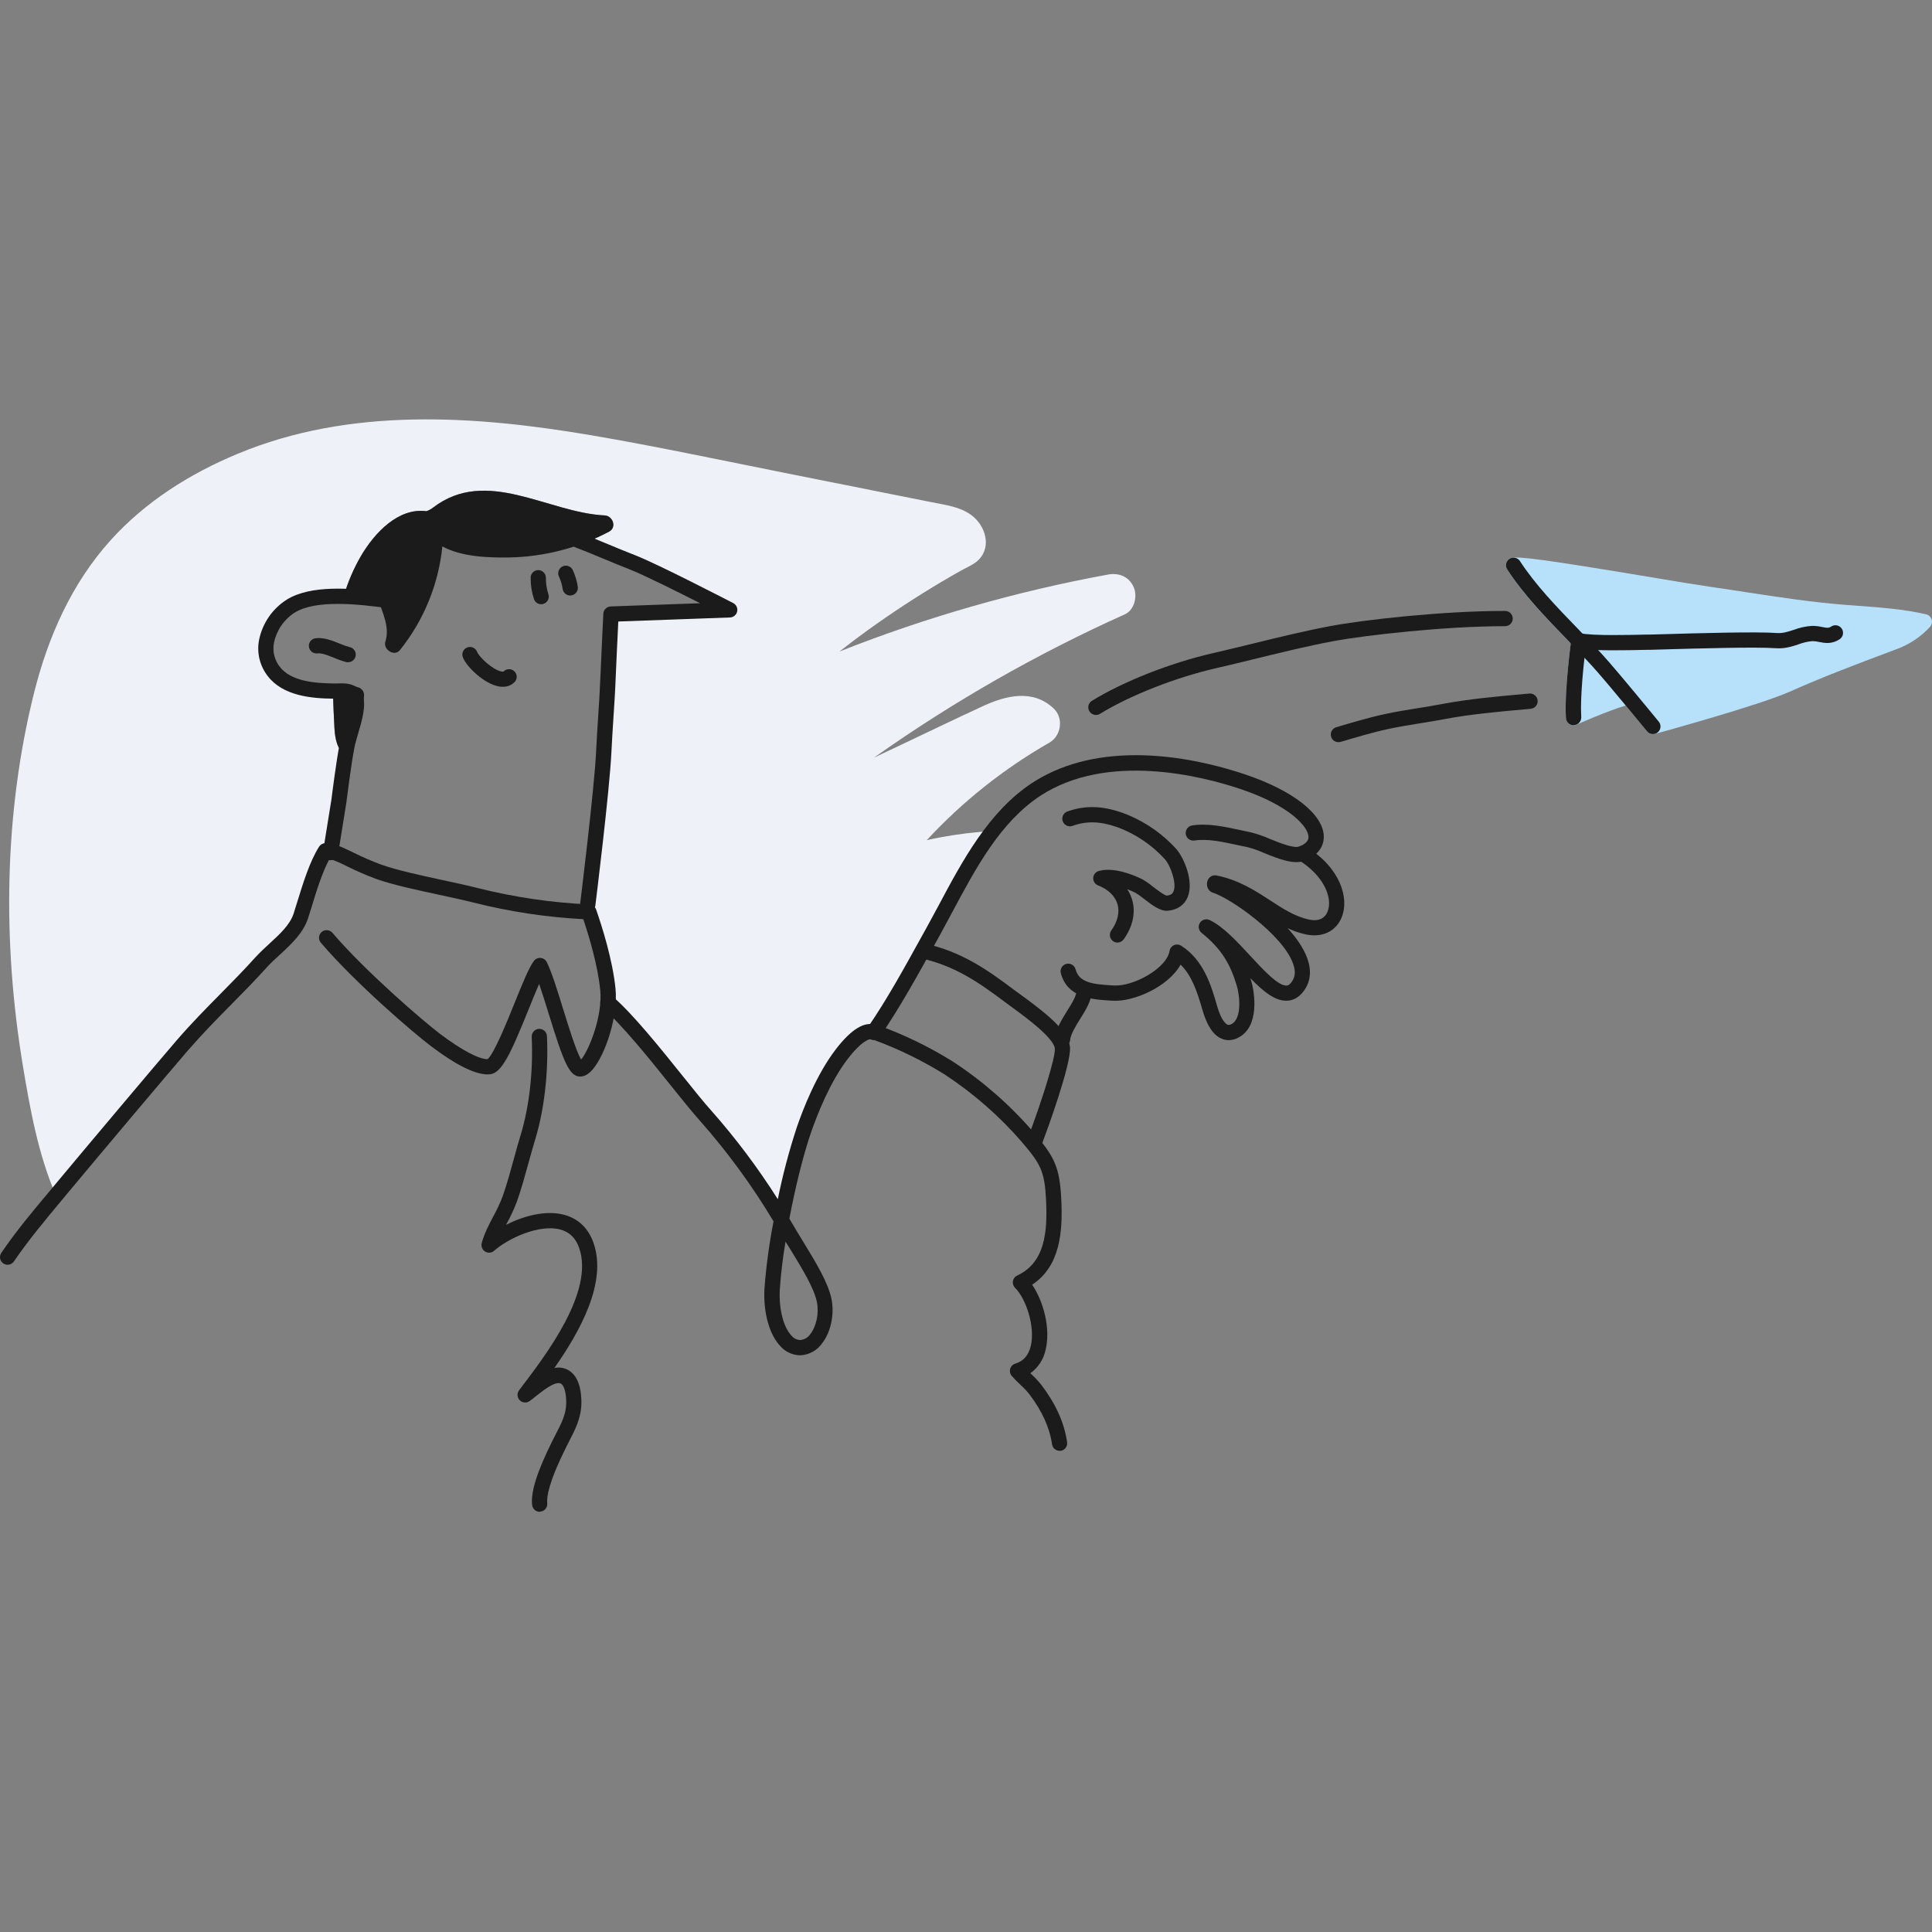 <svg width="432" height="432" viewBox="0 0 432 432" fill="none" xmlns="http://www.w3.org/2000/svg">
<rect x="0" y="0" width="432" height="432" fill="#808080" stroke="none"/>
<g clip-path="url(#clip0)">
<path d="M12.507 267.3C13.204 266.472 13.9 265.635 14.597 264.797C19.146 259.313 36.241 238.983 40.644 233.894C46.829 226.734 52.206 222.02 58.421 215.143C61.377 211.87 65.912 209.03 67.285 204.764C68.698 200.38 70.398 193.985 72.789 190.225C73.183 190.21 73.578 190.256 73.958 190.362L75.804 178.877C75.804 178.877 76.559 172.74 77.265 168.518C75.375 167.977 74.893 164.894 74.781 162.863C74.635 160.077 74.499 157.291 74.45 154.505C69.813 154.457 64.149 153.921 61.222 150.122C57.15 144.857 60.735 138.111 64.991 135.511C67.826 133.767 71.883 133.202 76.841 133.338C77.763 130.164 79.072 127.115 80.738 124.26C83.835 119.024 89.105 113.486 95.315 114.305C95.843 114.129 96.337 113.866 96.776 113.525C108.738 104.32 122.419 114.636 135.17 115.249C136.996 115.337 137.951 117.938 136.144 118.883C134.372 119.813 132.547 120.639 130.679 121.357C134.298 122.818 137.849 124.362 141.297 125.697C146.343 127.635 163.16 136.343 163.16 136.343L136.616 137.318C136.616 137.318 136.129 147.356 135.969 151.281C135.749 156.97 135.272 162.4 134.995 168.084C134.585 176.758 131.415 202.255 131.415 202.255L131.381 203.921H131.683C133.494 209.108 135.384 215.751 135.934 221.236C136.025 222.22 136.035 223.211 135.964 224.197C142.451 229.778 152.932 244.073 157.803 249.479C164.178 256.703 169.864 264.507 174.786 272.789C176.062 265.971 177.816 258.519 179.803 252.694C181.727 247.049 184.673 240.376 188.326 235.647C189.412 234.235 192.807 231.639 195.378 230.894V230.821C200.181 223.856 204.632 215.639 208.689 208.27C212.708 200.994 216.643 192.685 221.976 185.813C217.968 186.041 213.979 186.529 210.034 187.274C209.089 187.449 208.159 187.649 207.228 187.858C215.2 179.243 224.44 171.895 234.629 166.068C237.294 164.543 237.888 160.569 235.604 158.421C230.967 154.038 224.976 155.499 219.765 157.9C213.433 160.822 207.145 163.871 200.838 166.852L195.422 169.414C213.038 156.947 231.82 146.216 251.506 137.371C253.688 136.397 254.379 133.299 253.498 131.293C252.47 128.95 250.21 128.02 247.751 128.473C227.216 132.237 207.099 138.004 187.688 145.69C189.787 144.048 191.906 142.441 194.068 140.883C199.354 137.077 204.8 133.507 210.404 130.173C211.865 129.306 213.337 128.455 214.821 127.62C216.093 126.904 217.744 126.257 218.781 125.219C221.874 122.127 220.242 117.373 217.125 115.123C214.529 113.257 211.334 112.907 208.261 112.283L196.932 110.023L175.215 105.689C160.823 102.825 146.455 99.747 131.989 97.292C105.835 92.865 78.21 91.048 53.181 101.451C42.465 105.898 32.447 112.215 24.649 120.894C16.014 130.509 10.759 142.393 7.637 154.841C0.852 181.931 0.555 210.847 5.114 238.292C6.697 247.833 8.538 258.163 12.507 267.3Z" fill="#EEF1F7"/>
<path d="M120.68 338.044C120.263 338.043 119.861 337.889 119.55 337.612C119.238 337.335 119.039 336.953 118.99 336.539C118.644 333.616 120.096 329.024 123.554 322.098C123.788 321.634 124.021 321.176 124.255 320.724C125.497 318.328 126.569 316.258 126.608 313.808C126.642 311.748 126.218 310.004 125.56 309.474C124.392 308.534 121.421 310.935 119.823 312.196C119.336 312.6 118.849 312.975 118.435 313.273C118.102 313.517 117.692 313.632 117.28 313.596C116.869 313.561 116.485 313.377 116.198 313.08C115.912 312.782 115.744 312.391 115.724 311.978C115.705 311.566 115.835 311.161 116.092 310.837L116.458 310.35C122.19 302.825 132.866 288.818 129.515 279.087C128.741 276.837 127.353 275.473 125.278 274.923C120.573 273.676 113.667 276.871 110.491 279.676C110.217 279.917 109.873 280.064 109.509 280.095C109.146 280.126 108.782 280.04 108.471 279.848C108.16 279.657 107.919 279.371 107.783 279.032C107.647 278.693 107.623 278.32 107.715 277.967C108.261 275.877 109.303 273.89 110.311 271.971C111.111 270.534 111.806 269.042 112.391 267.505C113.365 264.748 114.154 261.836 114.928 259.021C115.415 257.257 115.902 255.441 116.458 253.663C118.362 247.37 119.253 239.417 118.893 231.838C118.883 231.615 118.917 231.391 118.993 231.18C119.069 230.969 119.186 230.776 119.337 230.61C119.488 230.445 119.67 230.311 119.873 230.215C120.076 230.12 120.296 230.066 120.52 230.056C120.743 230.046 120.967 230.08 121.178 230.156C121.389 230.232 121.582 230.349 121.748 230.5C121.913 230.651 122.047 230.833 122.143 231.036C122.238 231.239 122.292 231.459 122.302 231.683C122.667 239.631 121.723 248.004 119.711 254.652C119.185 256.386 118.688 258.188 118.206 259.926C117.417 262.795 116.599 265.771 115.6 268.625C114.962 270.322 114.2 271.969 113.321 273.554L113.151 273.875C117.081 271.888 122.015 270.534 126.14 271.63C129.311 272.468 131.59 274.664 132.73 277.962C135.769 286.787 129.71 297.677 123.963 305.889C124.611 305.746 125.284 305.753 125.929 305.908C126.575 306.064 127.176 306.363 127.689 306.785C129.773 308.47 130.032 311.919 130.002 313.828C129.949 317.076 128.59 319.706 127.27 322.254C127.046 322.692 126.817 323.13 126.593 323.583C122.775 331.22 122.21 334.605 122.361 336.1C122.387 336.323 122.369 336.548 122.308 336.764C122.248 336.979 122.145 337.18 122.006 337.356C121.867 337.532 121.695 337.678 121.499 337.787C121.303 337.896 121.088 337.965 120.865 337.99C120.805 338.012 120.743 338.03 120.68 338.044Z" fill="#1B1B1B"/>
<path d="M1.705 282.803C1.395 282.803 1.091 282.718 0.826 282.558C0.56 282.398 0.344 282.169 0.199 281.895C0.054 281.621 -0.013 281.312 0.004 281.003C0.021 280.694 0.123 280.395 0.297 280.139C3.604 275.268 7.345 270.812 10.963 266.502L13.282 263.716C17.899 258.158 35.033 237.795 39.353 232.793C42.811 228.785 46.079 225.487 49.236 222.288C51.778 219.716 54.408 217.057 57.155 214.008C58.129 212.956 59.2 211.952 60.257 210.988C62.512 208.923 64.845 206.79 65.664 204.247C65.917 203.458 66.18 202.611 66.453 201.72C67.772 197.443 69.268 192.587 71.352 189.315C71.496 189.089 71.691 188.9 71.921 188.764C72.151 188.628 72.41 188.548 72.677 188.53C74.411 188.418 76.364 189.358 79.072 190.659C81.076 191.658 83.133 192.549 85.233 193.328C88.711 194.57 93.795 195.666 98.719 196.737C101.491 197.331 104.354 197.945 106.834 198.573C115.005 200.628 123.363 201.853 131.78 202.231C132.117 202.25 132.44 202.369 132.71 202.572C132.979 202.774 133.183 203.052 133.295 203.371C134.634 207.213 136.982 214.626 137.629 221.075C138.238 227.139 135.404 235.745 132.554 239.095C131.688 240.123 130.821 240.649 129.905 240.712C127.304 240.898 126.009 237.42 122.687 226.661C121.971 224.338 121.226 221.971 120.554 220.008C119.857 221.596 119.063 223.554 118.289 225.473C114.13 235.759 112.176 239.972 109.522 240.221C106.707 240.488 102.314 238.389 96.46 233.991C92.563 231.069 79.491 219.867 71.742 210.798C71.448 210.455 71.303 210.008 71.338 209.557C71.373 209.107 71.586 208.688 71.929 208.395C72.273 208.101 72.719 207.955 73.17 207.991C73.621 208.026 74.039 208.238 74.333 208.582C81.804 217.325 94.823 228.493 98.51 231.264C103.22 234.805 107.131 236.86 109.02 236.836C110.447 235.715 113.462 228.249 115.104 224.172C116.794 219.989 118.255 216.38 119.365 214.88C119.539 214.645 119.77 214.459 120.037 214.339C120.303 214.219 120.596 214.17 120.887 214.196C121.178 214.222 121.457 214.322 121.698 214.487C121.939 214.652 122.134 214.876 122.263 215.138C123.379 217.398 124.611 221.396 125.921 225.629C127.104 229.457 128.819 235.014 129.929 236.914C131.678 234.917 134.8 227.104 134.215 221.377C133.655 215.824 131.736 209.425 130.421 205.528C122.171 205.095 113.982 203.859 105.971 201.836C103.536 201.228 100.848 200.648 97.979 200.03C92.948 198.948 87.751 197.833 84.059 196.513C81.853 195.692 79.692 194.754 77.586 193.703C76.33 193.05 75.028 192.488 73.69 192.023C72.097 194.945 70.768 199.206 69.706 202.699C69.428 203.6 69.16 204.462 68.902 205.26C67.807 208.67 65.138 211.105 62.571 213.472C61.524 214.446 60.535 215.333 59.697 216.263C56.897 219.36 54.237 222.049 51.671 224.65C48.407 227.952 45.339 231.069 41.93 234.985C37.619 239.977 20.5 260.311 15.902 265.859C15.129 266.797 14.352 267.729 13.569 268.654C9.848 273.135 6.332 277.343 3.112 282.058C2.956 282.288 2.747 282.476 2.501 282.605C2.256 282.735 1.982 282.803 1.705 282.803Z" fill="#1B1B1B"/>
<path d="M178.868 303.045C178.063 303.029 177.269 302.851 176.535 302.52C175.801 302.19 175.141 301.713 174.596 301.121C172.059 298.549 170.656 293.596 170.929 288.195C171.313 283.126 171.993 278.085 172.965 273.096C168.18 265.111 162.673 257.582 156.512 250.604C154.837 248.744 152.587 245.943 149.981 242.7C145.111 236.616 139.013 229.062 134.819 225.458C134.649 225.312 134.509 225.134 134.408 224.935C134.307 224.735 134.246 224.517 134.228 224.293C134.211 224.07 134.238 223.845 134.308 223.632C134.377 223.419 134.488 223.222 134.634 223.052C134.78 222.882 134.958 222.742 135.158 222.641C135.358 222.54 135.575 222.479 135.799 222.461C136.022 222.444 136.247 222.471 136.46 222.541C136.673 222.61 136.87 222.721 137.04 222.867C141.472 226.666 147.663 234.371 152.626 240.561C155.197 243.766 157.423 246.533 159.03 248.32C164.513 254.521 169.492 261.149 173.919 268.143C175.015 262.725 176.426 257.376 178.147 252.124C179.55 248.013 182.559 240.264 186.914 234.59C190.416 230.041 193.455 228.234 195.953 229.233C196.374 229.398 196.713 229.724 196.893 230.139C197.074 230.553 197.083 231.023 196.918 231.444C196.752 231.865 196.426 232.203 196.012 232.384C195.597 232.565 195.128 232.574 194.706 232.408C194.273 232.238 192.393 233.08 189.617 236.689C185.54 241.989 182.691 249.353 181.337 253.249C179.438 258.816 177.752 265.912 176.506 272.487L176.656 272.745C177.567 274.328 178.546 275.936 179.496 277.484C182.443 282.306 185.224 286.855 185.944 290.557C186.612 293.995 185.735 297.974 183.758 300.463C183.209 301.218 182.499 301.841 181.679 302.288C180.859 302.734 179.951 302.993 179.019 303.045H178.868ZM175.648 277.626C175.038 281.183 174.609 284.769 174.363 288.37C174.134 292.753 175.19 296.844 177.051 298.729C177.287 299.009 177.58 299.235 177.912 299.39C178.243 299.546 178.604 299.628 178.97 299.63C179.409 299.592 179.834 299.456 180.214 299.232C180.594 299.009 180.919 298.704 181.167 298.34C182.535 296.616 183.154 293.679 182.676 291.204C182.072 288.107 179.447 283.806 176.666 279.257C176.311 278.722 175.98 278.176 175.648 277.626Z" fill="#1B1B1B"/>
<path d="M131.4 203.94H131.186C130.74 203.88 130.337 203.646 130.063 203.289C129.79 202.932 129.668 202.482 129.725 202.036C129.759 201.783 132.89 176.505 133.295 167.992C133.416 165.42 133.582 162.868 133.743 160.399C133.938 157.408 134.137 154.315 134.259 151.208C134.41 147.312 134.902 137.322 134.907 137.225C134.928 136.798 135.109 136.395 135.413 136.095C135.716 135.795 136.121 135.62 136.548 135.603L156.546 134.882C151.228 132.184 143.747 128.458 140.747 127.299C138.798 126.544 136.792 125.701 134.844 124.893C125.599 121.05 116.063 117.061 106.697 118.756C101.924 119.618 98.841 121.113 95.704 124.114C94.107 125.633 93.109 127.275 91.974 129.257C91.638 129.957 91.366 130.686 91.16 131.434C90.6 133.187 90.069 134.843 88.964 135.749C88.781 135.898 88.57 136.008 88.342 136.071C88.115 136.134 87.877 136.148 87.644 136.114C79.496 134.941 70.539 134.122 65.888 136.981C64.715 137.736 63.703 138.716 62.911 139.864C62.118 141.011 61.561 142.304 61.27 143.669C61.078 144.616 61.094 145.595 61.32 146.536C61.545 147.476 61.974 148.356 62.576 149.114C65.06 152.323 70.3 152.781 74.586 152.82C74.864 152.82 75.146 152.82 75.439 152.82C76.608 152.776 77.937 152.728 79.218 153.351C79.463 153.476 79.719 153.578 79.983 153.658C80.448 153.762 80.855 154.044 81.116 154.443C81.377 154.842 81.472 155.328 81.38 155.796C81.346 156.079 81.346 156.365 81.38 156.648C81.595 158.85 80.83 161.465 80.09 163.993C79.749 165.157 79.427 166.253 79.247 167.169C78.487 171.065 77.499 179.043 77.489 179.121C77.479 179.199 77.489 179.164 77.489 179.184L75.614 190.873C75.582 191.098 75.507 191.314 75.391 191.508C75.275 191.703 75.121 191.873 74.939 192.008C74.756 192.142 74.549 192.239 74.328 192.293C74.108 192.347 73.879 192.356 73.655 192.32C73.431 192.284 73.217 192.203 73.025 192.084C72.832 191.964 72.665 191.807 72.534 191.622C72.403 191.437 72.311 191.227 72.261 191.006C72.212 190.784 72.208 190.556 72.248 190.332L74.119 178.692C74.197 178.059 75.146 170.466 75.911 166.516C76.12 165.444 76.461 164.275 76.827 163.038C77.445 160.92 78.147 158.523 77.996 156.98C77.996 156.814 77.996 156.663 77.962 156.527L77.733 156.415C77.032 156.198 76.293 156.133 75.565 156.225C75.224 156.225 74.888 156.225 74.562 156.225C69.501 156.181 63.262 155.567 59.882 151.193C58.991 150.057 58.355 148.742 58.019 147.337C57.683 145.932 57.654 144.472 57.934 143.055C58.31 141.219 59.051 139.478 60.114 137.936C61.176 136.393 62.539 135.079 64.12 134.074C69.477 130.781 78.278 131.361 87.137 132.613C87.439 131.893 87.702 131.158 87.926 130.411C88.199 129.432 88.568 128.483 89.027 127.577C90.259 125.424 91.462 123.495 93.372 121.659C96.99 118.216 100.677 116.413 106.108 115.435C116.462 113.559 126.471 117.733 136.149 121.766C138.165 122.604 140.07 123.398 141.993 124.138C147.02 126.086 163.268 134.497 163.954 134.853C164.287 135.027 164.554 135.306 164.712 135.647C164.87 135.987 164.911 136.371 164.829 136.737C164.747 137.104 164.546 137.433 164.257 137.673C163.969 137.914 163.609 138.053 163.233 138.068L138.253 138.969C138.107 141.949 137.795 148.412 137.678 151.354C137.561 154.505 137.357 157.622 137.157 160.637C137.001 163.072 136.836 165.629 136.714 168.167C136.305 176.812 133.251 201.427 133.124 202.474C133.066 202.887 132.858 203.265 132.541 203.535C132.223 203.805 131.817 203.949 131.4 203.94Z" fill="#1B1B1B"/>
<path d="M112.396 153.565C112.101 153.566 111.808 153.538 111.519 153.483C108.28 152.898 104.354 149.153 103.512 147.015C103.425 146.805 103.381 146.581 103.382 146.355C103.382 146.128 103.428 145.905 103.517 145.696C103.605 145.488 103.734 145.299 103.896 145.141C104.058 144.983 104.25 144.859 104.46 144.775C104.671 144.692 104.896 144.652 105.122 144.657C105.348 144.661 105.572 144.711 105.778 144.803C105.985 144.895 106.172 145.027 106.327 145.192C106.482 145.357 106.603 145.551 106.683 145.763C107.135 146.907 110.131 149.771 112.123 150.146C112.281 150.199 112.452 150.199 112.61 150.146C112.918 149.83 113.336 149.646 113.777 149.632C114.218 149.618 114.647 149.775 114.974 150.071C115.301 150.366 115.501 150.778 115.532 151.218C115.562 151.658 115.421 152.092 115.138 152.431C114.789 152.805 114.363 153.101 113.89 153.296C113.417 153.492 112.907 153.584 112.396 153.565Z" fill="#1B1B1B"/>
<path d="M121.007 135.106C120.658 135.106 120.318 134.999 120.033 134.799C119.747 134.6 119.53 134.318 119.409 133.991C118.898 132.44 118.643 130.817 118.654 129.184C118.654 128.96 118.697 128.738 118.782 128.531C118.867 128.324 118.992 128.136 119.15 127.977C119.308 127.818 119.495 127.692 119.702 127.606C119.909 127.52 120.13 127.475 120.354 127.474C120.806 127.476 121.238 127.656 121.558 127.975C121.877 128.294 122.057 128.727 122.059 129.179C122.048 130.411 122.232 131.638 122.604 132.812C122.758 133.237 122.739 133.706 122.549 134.117C122.359 134.527 122.015 134.846 121.591 135.004C121.403 135.07 121.206 135.105 121.007 135.106Z" fill="#1B1B1B"/>
<path d="M127.499 133.158C127.089 133.158 126.694 133.01 126.384 132.741C126.075 132.473 125.872 132.102 125.814 131.697C125.674 130.737 125.393 129.803 124.981 128.926C124.885 128.723 124.83 128.503 124.819 128.278C124.808 128.054 124.841 127.83 124.917 127.618C124.993 127.407 125.11 127.212 125.261 127.046C125.411 126.88 125.594 126.745 125.797 126.649C126 126.553 126.22 126.498 126.444 126.487C126.668 126.476 126.893 126.509 127.104 126.585C127.316 126.661 127.51 126.777 127.676 126.928C127.843 127.079 127.978 127.261 128.074 127.465C128.624 128.644 129 129.898 129.189 131.186C129.223 131.41 129.213 131.639 129.157 131.858C129.102 132.078 129.004 132.285 128.868 132.467C128.732 132.648 128.561 132.801 128.365 132.915C128.169 133.03 127.953 133.104 127.728 133.134C127.652 133.148 127.576 133.156 127.499 133.158Z" fill="#1B1B1B"/>
<path d="M77.825 148.096C77.699 148.096 77.573 148.081 77.45 148.052C76.501 147.8 75.573 147.474 74.674 147.078C73.31 146.528 71.898 145.958 70.929 146.104C70.493 146.145 70.057 146.018 69.713 145.747C69.369 145.477 69.142 145.084 69.079 144.651C69.016 144.217 69.123 143.776 69.377 143.419C69.63 143.063 70.012 142.817 70.442 142.733C72.326 142.451 74.255 143.22 75.96 143.912C76.689 144.231 77.441 144.494 78.21 144.701C78.621 144.791 78.985 145.029 79.231 145.371C79.477 145.713 79.588 146.134 79.542 146.553C79.496 146.972 79.297 147.358 78.982 147.639C78.668 147.919 78.261 148.073 77.84 148.071L77.825 148.096Z" fill="#1B1B1B"/>
<path d="M78.473 154.851C77.299 154.281 75.853 154.52 74.576 154.505H74.46C74.508 157.291 74.645 160.077 74.791 162.863C74.903 164.894 75.385 167.977 77.275 168.518C77.382 167.899 77.484 167.32 77.582 166.808C78.156 163.886 79.968 159.61 79.695 156.78C79.481 154.656 80.319 155.747 78.473 154.851Z" fill="#1B1B1B"/>
<path d="M135.214 115.249C122.463 114.636 108.787 104.32 96.82 113.525C96.38 113.866 95.886 114.129 95.359 114.305C89.129 113.486 83.855 119.024 80.752 124.26C79.088 127.116 77.78 130.165 76.856 133.338C79.233 133.402 81.814 133.631 84.571 133.967V134.025C85.545 137.089 87.191 140.215 86.173 143.464C85.618 145.232 88.189 146.912 89.427 145.359C94.764 138.711 98.06 130.658 98.914 122.175C103.263 124.562 109.376 124.713 113.823 124.649C121.627 124.513 129.29 122.537 136.188 118.883C137.995 117.938 137.04 115.337 135.214 115.249Z" fill="#1B1B1B"/>
<path d="M236.924 324.406C236.514 324.406 236.118 324.258 235.809 323.99C235.499 323.721 235.297 323.351 235.238 322.945C234.698 319.224 233.047 315.571 230.193 311.782C229.563 311.002 228.872 310.272 228.127 309.6C227.46 308.984 226.824 308.334 226.223 307.652C226.038 307.437 225.91 307.178 225.851 306.901C225.791 306.623 225.802 306.336 225.881 306.063C225.961 305.791 226.108 305.543 226.308 305.341C226.508 305.14 226.755 304.992 227.027 304.91C228.839 304.365 229.949 303.088 230.475 301.014C231.532 296.713 229.423 290.357 226.973 287.971C226.777 287.776 226.63 287.538 226.546 287.275C226.461 287.012 226.44 286.733 226.486 286.461C226.533 286.187 226.646 285.93 226.816 285.711C226.986 285.492 227.207 285.318 227.46 285.204C233.685 282.316 234.235 275.429 233.904 268.421C233.592 261.884 232.73 260.336 228.464 255.324C223.428 249.518 217.612 244.437 211.183 240.225C206.121 237.08 200.746 234.468 195.145 232.433C194.925 232.367 194.721 232.257 194.545 232.111C194.369 231.964 194.224 231.784 194.119 231.58C194.014 231.376 193.952 231.153 193.935 230.924C193.918 230.696 193.948 230.466 194.022 230.249C194.096 230.032 194.213 229.833 194.366 229.662C194.519 229.491 194.705 229.353 194.912 229.256C195.12 229.159 195.345 229.105 195.574 229.096C195.803 229.088 196.031 229.126 196.245 229.208C202.102 231.32 207.719 234.043 213.005 237.332C219.733 241.724 225.811 247.039 231.059 253.122C235.73 258.611 236.958 260.813 237.308 268.265C237.649 275.415 237.079 283.129 230.787 287.259C233.285 290.917 234.98 297 233.797 301.837C233.353 303.944 232.137 305.808 230.387 307.063L230.475 307.141C231.359 307.937 232.173 308.807 232.91 309.742C236.12 313.998 237.98 318.163 238.604 322.463C238.639 322.687 238.629 322.916 238.574 323.137C238.519 323.357 238.42 323.564 238.284 323.745C238.148 323.927 237.977 324.08 237.781 324.194C237.585 324.308 237.368 324.382 237.143 324.411C237.07 324.415 236.996 324.414 236.924 324.406Z" fill="#1B1B1B"/>
<path d="M195.359 232.515C195.048 232.515 194.744 232.429 194.478 232.268C194.213 232.107 193.997 231.876 193.853 231.601C193.709 231.325 193.643 231.016 193.662 230.706C193.681 230.396 193.785 230.097 193.961 229.842C198.296 223.559 202.241 216.36 206.098 209.386L207.18 207.437C208.081 205.796 208.943 204.155 209.917 202.387C215.138 192.583 221.06 181.473 230.723 175.112C237.055 170.963 244.872 168.859 253.999 168.859H254.214C261.704 168.888 270.052 170.368 278.352 173.14C289.042 176.72 295.807 181.994 296.002 186.918C296.056 188.292 295.603 190.815 291.96 192.383C289.408 193.469 286.003 192.086 282.706 190.751C281.502 190.215 280.258 189.775 278.985 189.436C278.22 189.285 277.446 189.115 276.666 188.949C273.364 188.233 269.955 187.488 267.091 187.941C266.87 187.975 266.644 187.966 266.426 187.912C266.209 187.859 266.004 187.764 265.823 187.632C265.642 187.499 265.49 187.333 265.373 187.141C265.257 186.95 265.18 186.738 265.145 186.516C265.111 186.295 265.121 186.069 265.174 185.852C265.227 185.634 265.322 185.429 265.455 185.249C265.587 185.068 265.754 184.915 265.945 184.799C266.136 184.682 266.349 184.605 266.57 184.571C270.057 184.03 273.783 184.839 277.387 185.618C278.147 185.779 278.902 185.944 279.647 186.105C281.135 186.473 282.587 186.974 283.987 187.6C286.261 188.521 289.373 189.787 290.625 189.251C292.646 188.394 292.603 187.391 292.573 187.064C292.481 184.8 288.326 180.09 277.246 176.383C268.825 173.568 247.614 168.104 232.574 177.971C223.632 183.879 218.197 194.107 212.902 204.009C211.962 205.767 211.076 207.418 210.165 209.084L209.084 211.032C205.387 217.739 201.199 225.346 196.767 231.77C196.61 231.999 196.4 232.187 196.155 232.317C195.91 232.447 195.636 232.515 195.359 232.515Z" fill="#1B1B1B"/>
<path d="M231.405 256.868C231.13 256.868 230.858 256.801 230.614 256.674C230.37 256.546 230.16 256.361 230.003 256.134C229.846 255.908 229.746 255.647 229.712 255.373C229.678 255.1 229.711 254.822 229.808 254.564C232.959 246.167 236.081 236.334 235.857 234.415C235.569 231.98 229.004 227.197 226.199 225.161C225.629 224.742 225.117 224.372 224.699 224.055C218.727 219.57 213.56 216.024 206.02 214.29C205.579 214.19 205.196 213.919 204.955 213.536C204.714 213.153 204.635 212.691 204.735 212.249C204.835 211.808 205.106 211.425 205.489 211.184C205.871 210.943 206.334 210.864 206.775 210.964C214.967 212.824 220.442 216.594 226.744 221.333L228.205 222.4C233.777 226.452 238.818 230.387 239.242 234.02C239.666 237.654 234.118 252.781 232.998 255.762C232.876 256.086 232.659 256.366 232.374 256.563C232.09 256.761 231.752 256.867 231.405 256.868Z" fill="#1B1B1B"/>
<path d="M249.855 210.759C249.505 210.758 249.164 210.647 248.88 210.443C248.512 210.18 248.264 209.783 248.189 209.337C248.114 208.891 248.219 208.434 248.481 208.066C249.913 206.059 250.405 203.96 249.864 202.148C249.324 200.336 247.79 198.861 245.534 197.979C245.199 197.85 244.913 197.619 244.718 197.318C244.522 197.016 244.427 196.661 244.446 196.303C244.465 195.944 244.597 195.601 244.823 195.322C245.049 195.043 245.358 194.843 245.705 194.75C248.978 193.854 253.142 195.5 255.334 196.562C256.208 197.051 257.034 197.62 257.803 198.262C258.67 198.924 260.268 200.156 260.872 200.263C261.928 200.156 262.245 199.723 262.411 199.289C263.146 197.487 261.758 193.62 260.497 192.149C257.545 188.898 253.845 186.416 249.718 184.916C245.939 183.616 242.973 183.543 239.807 184.668C239.596 184.743 239.372 184.776 239.148 184.765C238.924 184.753 238.705 184.698 238.503 184.602C238.094 184.408 237.779 184.059 237.627 183.633C237.476 183.207 237.499 182.738 237.693 182.329C237.887 181.92 238.236 181.605 238.662 181.454C242.559 180.065 246.319 180.139 250.838 181.692C255.54 183.385 259.749 186.214 263.092 189.928C264.753 191.876 266.989 197.073 265.576 200.575C264.851 202.362 263.273 203.453 261.135 203.643C259.449 203.794 257.647 202.411 255.738 200.945C255.144 200.457 254.515 200.011 253.858 199.611C253.244 199.314 252.64 199.055 252.051 198.831C252.53 199.546 252.898 200.33 253.142 201.155C253.99 203.999 253.322 207.15 251.267 210.029C251.109 210.256 250.897 210.441 250.651 210.569C250.405 210.696 250.132 210.761 249.855 210.759Z" fill="#1B1B1B"/>
<path d="M274.767 232.584C274.2 232.585 273.639 232.467 273.121 232.238C271.27 231.429 269.872 229.316 268.854 225.775C267.69 221.732 266.487 218.133 263.984 215.693C261.271 220.602 253.551 224.036 248.851 223.763L248.432 223.739C244.327 223.5 238.691 223.169 237.206 217.622C237.088 217.185 237.149 216.72 237.375 216.328C237.6 215.936 237.972 215.65 238.409 215.532C238.846 215.415 239.311 215.475 239.703 215.701C240.095 215.927 240.381 216.299 240.498 216.735C241.297 219.692 244.234 220.076 248.632 220.334L249.056 220.359C253.439 220.622 260.886 216.521 261.514 212.629C261.56 212.351 261.674 212.089 261.846 211.866C262.018 211.642 262.242 211.465 262.499 211.349C262.756 211.234 263.038 211.183 263.319 211.203C263.6 211.222 263.872 211.311 264.11 211.461C269.19 214.68 270.88 220.549 272.113 224.83C273.087 228.288 274.168 228.984 274.465 229.116C274.572 229.16 274.816 229.267 275.351 228.999C277.704 227.811 277.265 222.736 276.511 220.276C275.142 215.834 273.354 212.327 268.669 208.587C268.344 208.324 268.127 207.952 268.058 207.54C267.99 207.127 268.075 206.704 268.298 206.351C268.521 205.998 268.866 205.739 269.268 205.623C269.669 205.507 270.099 205.543 270.476 205.723C273.53 207.184 276.584 210.506 279.535 213.696C282.365 216.75 285.867 220.568 287.732 220.369C287.898 220.369 288.385 220.3 289.028 219.239C289.671 218.177 289.68 216.92 289.086 215.342C286.651 208.85 275.113 200.838 271.168 199.586C270.757 199.465 270.409 199.192 270.194 198.822C269.993 198.489 269.885 198.109 269.879 197.721C269.873 197.332 269.97 196.949 270.159 196.61C270.334 196.293 270.605 196.039 270.933 195.885C271.261 195.731 271.63 195.685 271.986 195.753C276.949 196.727 280.699 199.163 284.011 201.33C286.831 203.166 289.49 204.9 292.593 205.596C294.687 206.084 296.197 205.445 296.845 203.848C298.038 200.926 296.163 195.865 290.343 192.295C290.151 192.179 289.984 192.025 289.851 191.844C289.719 191.663 289.623 191.457 289.57 191.239C289.517 191.021 289.507 190.794 289.541 190.572C289.576 190.35 289.654 190.137 289.77 189.945C289.887 189.753 290.04 189.586 290.222 189.454C290.403 189.321 290.609 189.226 290.827 189.172C291.045 189.119 291.272 189.11 291.494 189.144C291.716 189.178 291.929 189.256 292.12 189.373C299.626 193.976 301.769 200.775 300.006 205.114C298.715 208.295 295.588 209.751 291.843 208.908C290.489 208.596 289.173 208.139 287.917 207.545C289.865 209.668 291.424 211.928 292.257 214.125C293.231 216.701 293.119 218.995 291.926 220.982C290.917 222.653 289.617 223.583 288.063 223.739C285.292 224.021 282.565 221.791 279.579 218.722C279.637 218.898 279.696 219.078 279.749 219.258C280.587 221.986 281.698 229.583 276.871 232.028C276.222 232.375 275.502 232.565 274.767 232.584Z" fill="#1B1B1B"/>
<path d="M237.576 234.137C237.516 234.142 237.456 234.142 237.396 234.137C237.173 234.115 236.957 234.049 236.76 233.942C236.563 233.836 236.389 233.692 236.247 233.518C236.106 233.344 236.001 233.144 235.937 232.93C235.873 232.715 235.853 232.49 235.876 232.267C236.115 230.041 237.401 227.986 238.643 225.994C239.675 224.343 240.747 222.638 240.737 221.416C240.737 220.964 240.917 220.53 241.236 220.21C241.556 219.891 241.99 219.711 242.442 219.711C242.894 219.711 243.327 219.891 243.647 220.21C243.967 220.53 244.146 220.964 244.146 221.416C244.146 223.627 242.826 225.76 241.531 227.825C240.494 229.486 239.422 231.2 239.266 232.642C239.217 233.055 239.018 233.436 238.706 233.712C238.394 233.988 237.992 234.139 237.576 234.137Z" fill="#1B1B1B"/>
<path d="M245.043 159.863C244.673 159.862 244.313 159.74 244.019 159.517C243.724 159.293 243.51 158.98 243.409 158.625C243.307 158.269 243.325 157.89 243.458 157.545C243.591 157.2 243.833 156.907 244.146 156.712C251.131 152.392 261.763 148.203 271.226 146.045C274.26 145.349 277.339 144.584 280.314 143.868C285.876 142.505 291.628 141.092 297.361 140.016C305.047 138.555 322.834 136.606 336.325 136.606H336.549C337.001 136.606 337.434 136.786 337.754 137.106C338.074 137.425 338.253 137.859 338.253 138.311C338.253 138.763 338.074 139.197 337.754 139.516C337.434 139.836 337.001 140.016 336.549 140.016H336.378C323.228 140.016 305.388 142.003 298.019 143.386C292.374 144.448 286.67 145.846 281.152 147.195C278.162 147.93 275.069 148.69 272.01 149.387C262.883 151.471 252.655 155.494 245.963 159.614C245.687 159.784 245.367 159.871 245.043 159.863Z" fill="#1B1B1B"/>
<path d="M299.265 165.951C298.857 165.949 298.463 165.801 298.155 165.534C297.846 165.266 297.644 164.897 297.585 164.492C297.526 164.088 297.614 163.677 297.833 163.332C298.052 162.987 298.387 162.733 298.778 162.615C302.027 161.641 306.084 160.442 309.659 159.668C312.094 159.142 314.578 158.743 316.965 158.358C318.698 158.08 320.486 157.793 322.234 157.462C328.313 156.303 334.591 155.742 340.659 155.197L341.965 155.08C342.189 155.06 342.414 155.085 342.628 155.152C342.843 155.219 343.042 155.328 343.214 155.473C343.387 155.617 343.529 155.794 343.633 155.993C343.737 156.192 343.8 156.41 343.82 156.634C343.84 156.858 343.816 157.083 343.748 157.298C343.681 157.512 343.572 157.711 343.428 157.883C343.284 158.056 343.107 158.198 342.907 158.302C342.708 158.406 342.49 158.47 342.267 158.489L340.961 158.606C334.976 159.142 328.785 159.697 322.872 160.817C321.075 161.158 319.263 161.451 317.515 161.733C315.167 162.113 312.732 162.503 310.38 163.009C306.912 163.754 302.943 164.957 299.752 165.892C299.594 165.936 299.43 165.955 299.265 165.951Z" fill="#1B1B1B"/>
<path d="M412.65 136.942C402.68 136.183 392.764 134.424 382.838 132.983C372.829 131.522 340.465 125.677 338.429 126.388C342.267 132.359 347.814 137.878 353.04 143.284C353.04 143.284 351.496 154.34 351.857 160.457C351.857 160.457 360.321 156.702 364.145 155.835C366.979 159.244 369.605 162.439 369.605 162.439C369.605 162.439 392.671 156.142 399.577 153.059C407.433 149.557 415.358 146.601 423.365 143.586C426.014 142.645 428.395 141.076 430.305 139.012C424.826 137.727 418.275 137.371 412.65 136.942Z" fill="#B7E1FB"/>
<path d="M369.595 164.144C369.342 164.144 369.093 164.089 368.865 163.981C368.637 163.873 368.435 163.716 368.275 163.521C368.275 163.521 366.069 160.832 363.517 157.759C359.571 158.903 352.616 161.982 352.539 162.016C352.287 162.127 352.011 162.176 351.737 162.158C351.462 162.139 351.195 162.055 350.96 161.911C350.725 161.768 350.528 161.569 350.387 161.333C350.245 161.097 350.163 160.829 350.147 160.554C349.835 155.275 350.863 146.688 351.228 143.873L350.337 142.967C345.535 138.009 340.567 132.881 336.997 127.328C336.857 127.11 336.769 126.864 336.739 126.607C336.709 126.35 336.737 126.09 336.822 125.845C336.907 125.601 337.046 125.379 337.229 125.197C337.412 125.014 337.634 124.875 337.878 124.791C339.34 124.304 345.428 125.122 368.884 129.018C374.592 129.992 379.988 130.864 383.081 131.312C385.516 131.658 387.903 132.028 390.309 132.398C397.678 133.523 405.29 134.687 412.781 135.257L414.915 135.418C419.999 135.788 425.766 136.207 430.685 137.366C430.976 137.435 431.244 137.579 431.461 137.784C431.679 137.988 431.839 138.247 431.926 138.533C432.012 138.819 432.022 139.123 431.953 139.414C431.885 139.705 431.742 139.973 431.537 140.191C429.45 142.447 426.849 144.165 423.954 145.198L422.805 145.631C415.012 148.554 407.706 151.315 400.264 154.632C393.314 157.73 370.988 163.842 370.043 164.1C369.896 164.133 369.745 164.148 369.595 164.144ZM364.135 154.13C364.385 154.13 364.632 154.184 364.859 154.29C365.085 154.396 365.286 154.551 365.445 154.744C367.393 157.082 369.239 159.327 370.209 160.506C374.806 159.23 392.997 154.125 398.871 151.505C406.396 148.149 414.126 145.237 421.602 142.427L422.756 141.993C424.107 141.506 425.391 140.851 426.579 140.045C422.712 139.412 418.489 139.105 414.666 138.827L412.523 138.667C404.911 138.087 397.23 136.913 389.802 135.778C387.401 135.408 385 135.043 382.599 134.697C379.467 134.239 374.319 133.382 368.329 132.389C359.664 130.927 347.493 128.926 341.799 128.268C344.97 132.53 348.934 136.621 352.792 140.605L354.253 142.125C354.426 142.299 354.559 142.508 354.643 142.738C354.727 142.969 354.76 143.215 354.74 143.459C354.742 143.488 354.742 143.518 354.74 143.547C354.686 143.936 353.586 152.007 353.522 157.915C356.367 156.712 361.091 154.807 363.784 154.199C363.899 154.163 364.016 154.14 364.135 154.13Z" fill="#B7E1FB"/>
<path d="M369.595 164.144C369.342 164.145 369.093 164.09 368.864 163.982C368.636 163.874 368.435 163.716 368.275 163.521C368.275 163.521 365.655 160.326 362.825 156.926C360.268 153.853 358.393 151.627 357.248 150.317C355.5 148.325 353.595 146.328 351.803 144.472L350.342 142.948C345.54 137.994 340.601 132.866 337.007 127.318C336.885 127.13 336.802 126.92 336.763 126.699C336.723 126.479 336.727 126.253 336.774 126.034C336.822 125.815 336.912 125.608 337.039 125.424C337.167 125.239 337.33 125.082 337.518 124.961C337.706 124.84 337.917 124.757 338.137 124.717C338.358 124.677 338.584 124.681 338.803 124.729C339.021 124.776 339.229 124.866 339.413 124.994C339.597 125.122 339.754 125.284 339.875 125.473C343.285 130.738 348.106 135.739 352.792 140.571L354.253 142.1C356.074 143.99 358.013 145.997 359.805 148.071C360.974 149.406 362.869 151.651 365.44 154.744C368.28 158.153 370.905 161.363 370.905 161.363C371.047 161.535 371.154 161.734 371.22 161.948C371.285 162.162 371.307 162.387 371.286 162.61C371.264 162.832 371.198 163.048 371.093 163.246C370.988 163.443 370.844 163.617 370.671 163.759C370.368 164.009 369.988 164.145 369.595 164.144Z" fill="#1B1B1B"/>
<path d="M351.847 162.162C351.412 162.161 350.994 161.994 350.678 161.696C350.362 161.397 350.172 160.989 350.147 160.554C349.777 154.345 351.277 143.508 351.34 143.021C351.372 142.788 351.452 142.564 351.576 142.363C351.699 142.163 351.863 141.99 352.056 141.857C352.25 141.723 352.47 141.63 352.701 141.585C352.932 141.54 353.171 141.543 353.401 141.594C356.094 142.203 364.871 141.974 368.173 141.891H368.864L372.274 141.798C379.414 141.589 392.705 141.204 397.322 141.545C398.633 141.638 399.758 141.267 401.082 140.839C402.374 140.347 403.732 140.049 405.11 139.952C405.89 139.941 406.669 140.024 407.429 140.201C408.5 140.415 408.89 140.469 409.46 140.094C409.646 139.97 409.855 139.883 410.075 139.84C410.295 139.797 410.521 139.797 410.74 139.841C410.96 139.885 411.169 139.972 411.355 140.097C411.541 140.222 411.7 140.382 411.824 140.569C411.948 140.755 412.035 140.964 412.078 141.184C412.121 141.403 412.121 141.63 412.077 141.849C412.032 142.069 411.946 142.277 411.821 142.463C411.696 142.649 411.536 142.809 411.349 142.933C409.586 144.107 407.94 143.781 406.766 143.547C406.269 143.426 405.759 143.363 405.247 143.357C404.184 143.451 403.14 143.694 402.144 144.078C400.683 144.565 399.056 145.091 397.074 144.945C392.627 144.618 379.453 144.998 372.376 145.203L368.967 145.3H368.28C363.215 145.427 357.808 145.505 354.516 145.188C354.112 148.495 353.303 155.854 353.571 160.33C353.584 160.554 353.553 160.778 353.48 160.989C353.406 161.201 353.292 161.396 353.143 161.563C352.994 161.731 352.814 161.867 352.613 161.965C352.411 162.062 352.192 162.119 351.969 162.132L351.847 162.162Z" fill="#1B1B1B"/>
</g>
<defs>
<clipPath id="clip0">
<rect width="432" height="244.268" fill="white" transform="translate(0 93.776)"/>
</clipPath>
</defs>
</svg>
